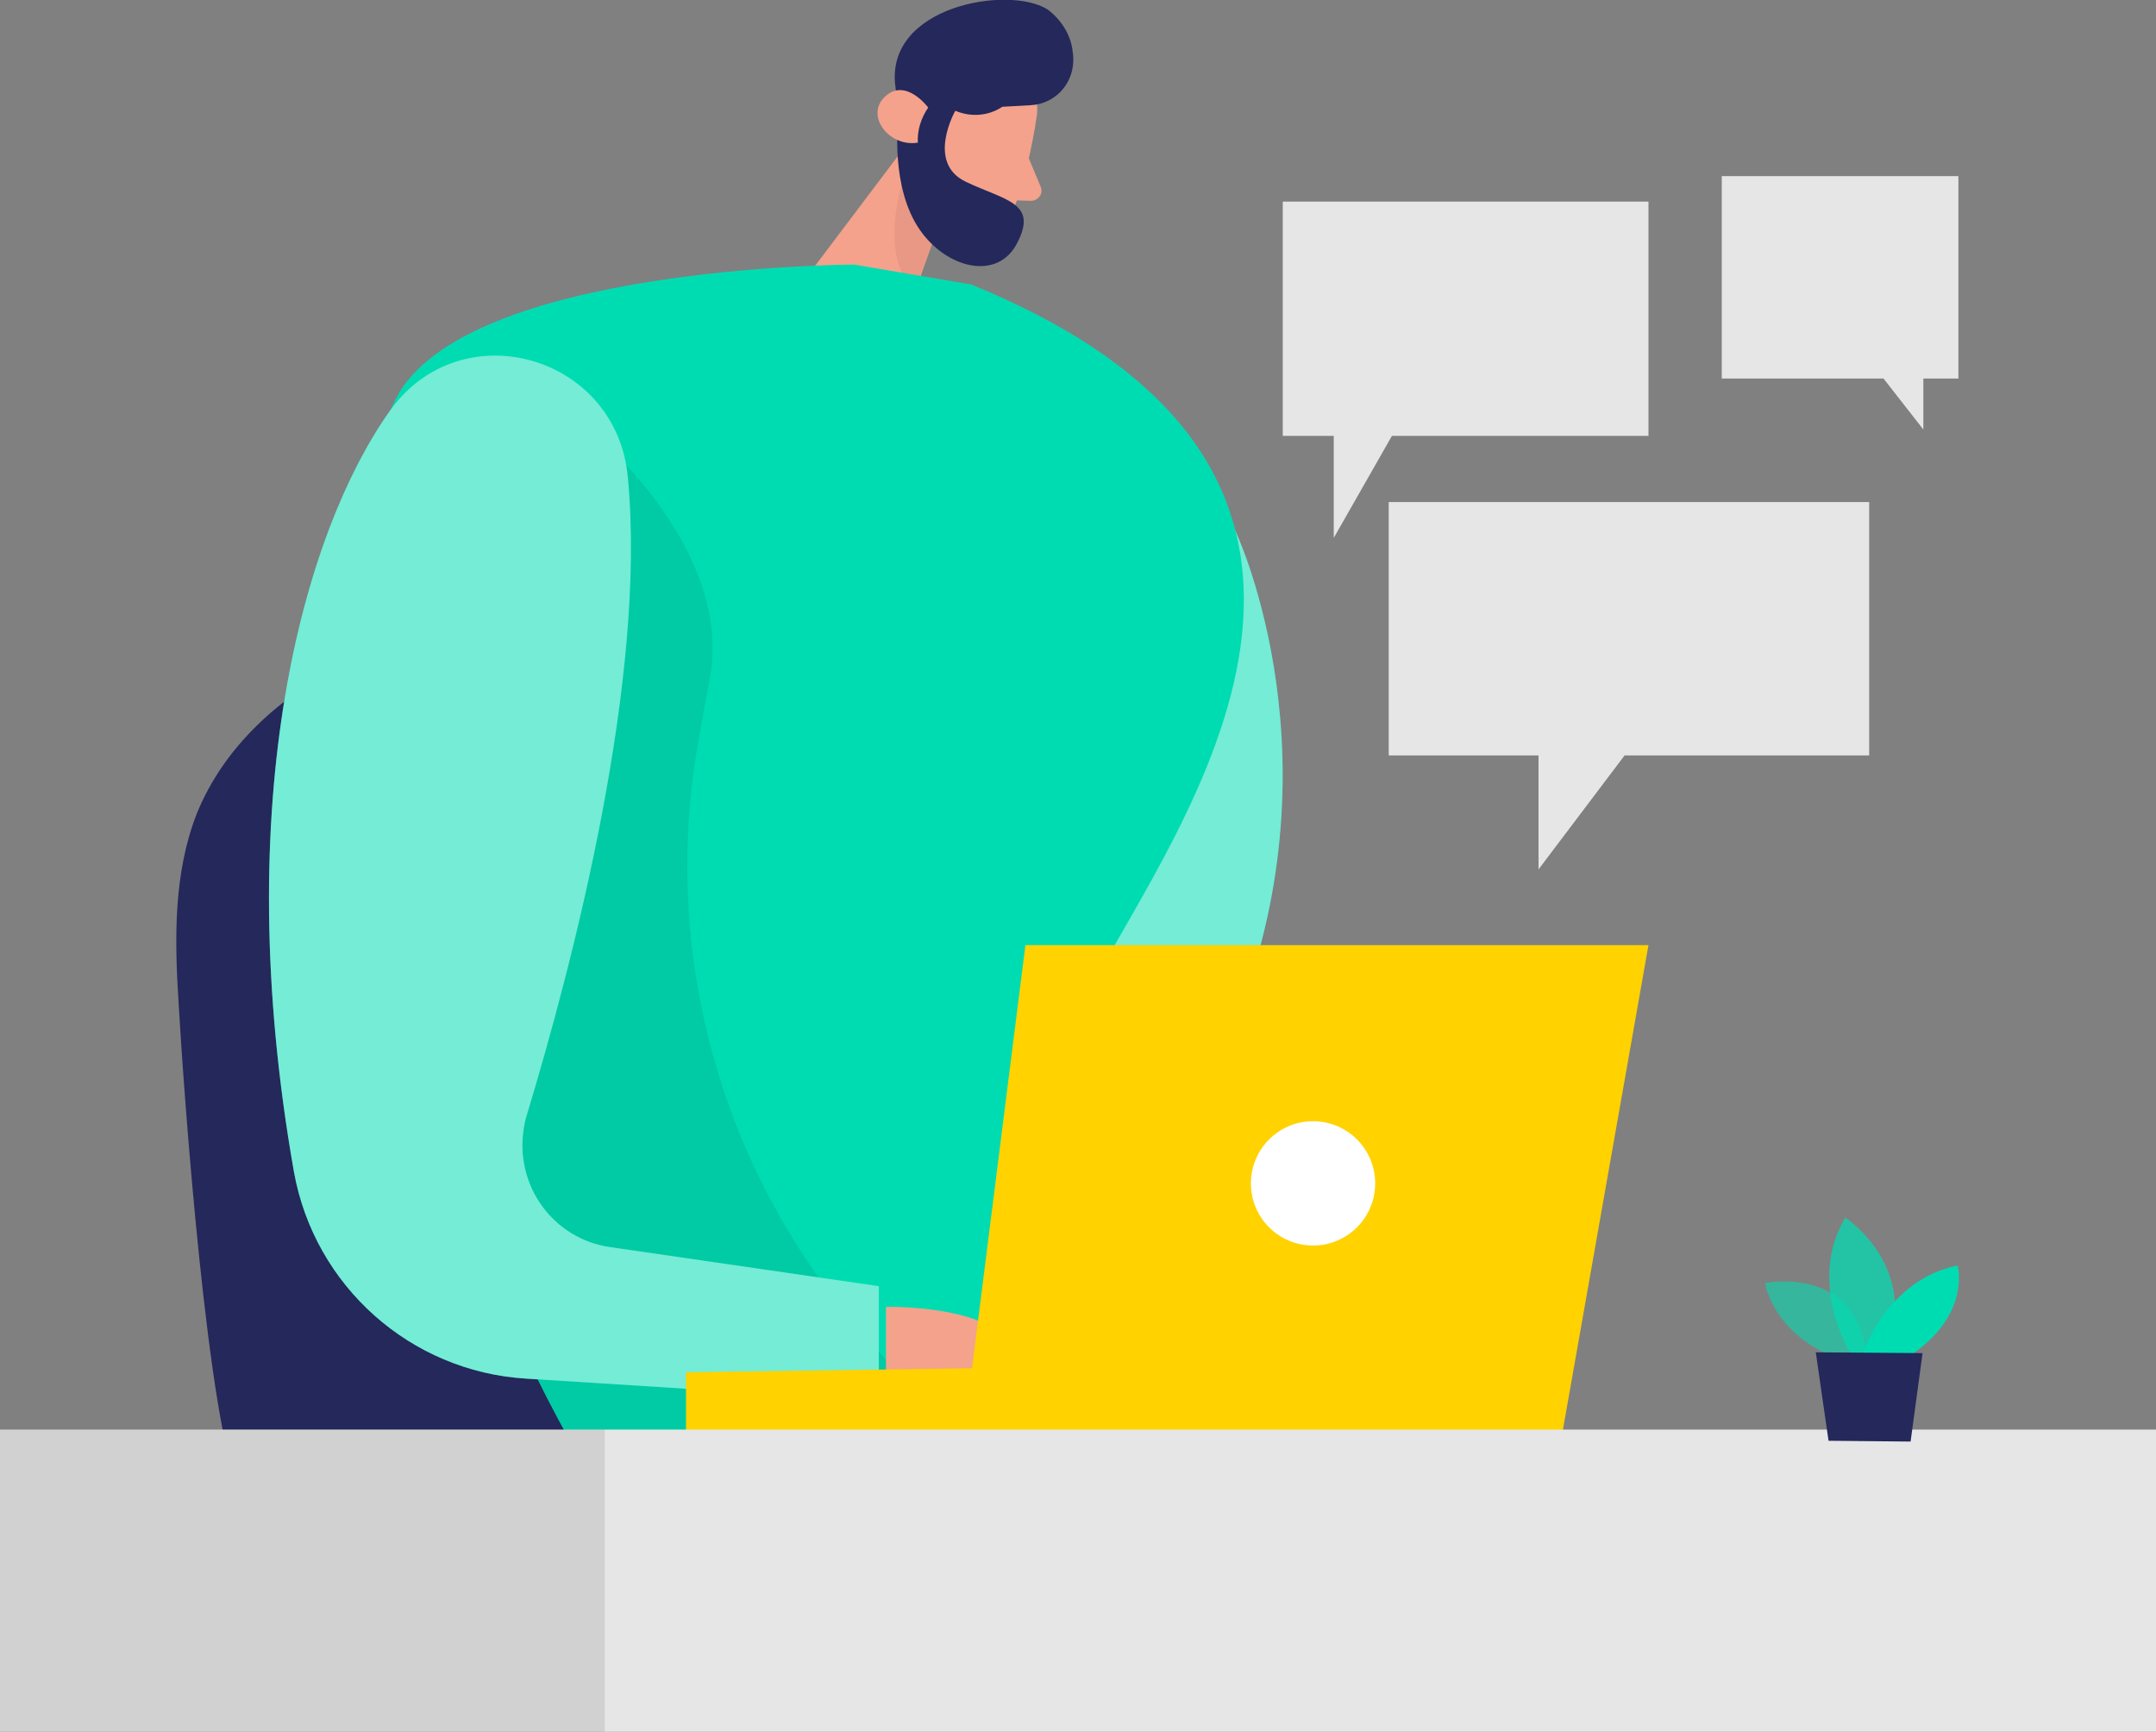 <?xml version="1.0" encoding="utf-8"?>
<!-- Generator: Adobe Illustrator 24.3.0, SVG Export Plug-In . SVG Version: 6.00 Build 0)  -->
<svg version="1.1" id="Layer_1" xmlns="http://www.w3.org/2000/svg" xmlns:xlink="http://www.w3.org/1999/xlink" x="0px" y="0px"
	 viewBox="0 0 270.6 217.3" style="enable-background:new 0 0 270.6 217.3;" xml:space="preserve">
<rect x="0" y="0" width="270.6" height="217.3" fill="#808080" stroke="none"/>
<style type="text/css">
	.st0{fill:#24285B;}
	.st1{fill:#00DCB2;}
	.st2{opacity:0.46;fill:#FFFFFF;enable-background:new    ;}
	.st3{fill:#F4A28C;}
	.st4{opacity:0.31;fill:#CE8172;enable-background:new    ;}
	.st5{opacity:8.000000e-02;enable-background:new    ;}
	.st6{fill:#FFD200;}
	.st7{fill:#FFFFFF;}
	.st8{fill:#E6E6E6;}
	.st9{opacity:9.000000e-02;enable-background:new    ;}
	.st10{opacity:0.58;fill:#00DCB2;enable-background:new    ;}
	.st11{opacity:0.73;fill:#00DCB2;enable-background:new    ;}
</style>
<path class="st0" d="M102.1,202.1c-8,4.5-18,5-27.3,4.9c-8.6-0.1-17.3-0.7-25.4-3.6s-15.6-8.3-19.3-16.1c-4-8.4-7-49.5-7.7-61.7
	c-0.5-7.9-0.6-16.1,2.3-23.5c3.4-8.4,10.5-14.8,18.6-18.8c8.1-4.1,17.1-5.8,26.1-6.8c11.1-1.3,22.5-1.6,33.2,1.6
	c10.7,3.2,20.6,10.3,25.3,20.4c2.5,5.5,3.3,11.7,3.5,17.8c0.5,15.7-3,31.2-7.6,46.1c-3.9,12.5-7.3,28.9-18.3,37.4
	C104.4,200.6,103.3,201.4,102.1,202.1z"/>
<path class="st1" d="M155,66.5c0,0,12.7,26.5,1.1,58.9s13.7,48.8-35.4,53.1C71.6,182.9,155,66.5,155,66.5z"/>
<path class="st2" d="M155,66.5c0,0,12.7,26.5,1.1,58.9s13.7,48.8-35.4,53.1C71.6,182.9,155,66.5,155,66.5z"/>
<path class="st3" d="M130.1,14.7c0,0-1.1,8.1-3.6,13.2c-1,2-3.5,2.9-5.6,1.8c0,0,0,0,0,0c-2.5-1.3-5.5-3.8-5.5-8.3l-0.8-7.6
	c0-3.1,2-5.9,4.9-7C124.8,4.6,131,9.8,130.1,14.7z"/>
<polygon class="st3" points="115.4,16 99.1,37.6 111.6,45.7 118.2,27.2 "/>
<path class="st3" d="M129.1,19.8l1.5,3.6c0.3,0.7,0,1.4-0.7,1.7c-0.2,0.1-0.4,0.1-0.6,0.1l-3.2-0.1L129.1,19.8z"/>
<path class="st4" d="M118,27.7c0,0-3.7-4.1-4.2-6.5c0,0-4,10,0.9,15.5L118,27.7z"/>
<path class="st3" d="M119.6,18.4c0,0,0.6-3.1-1.7-3.4c-2.4-0.3-3.3,4.2-0.3,5.3L119.6,18.4z"/>
<path class="st0" d="M112.4,11l0.4,3.4c0,0-1.1,7.8,2,13.4c3.1,5.6,10,7.7,12.7,3c3-5.4-1.3-5.6-6.3-8s-1.3-8.9-1.3-8.9
	c1.9,0.8,4.1,0.7,5.9-0.5l3.6-0.2c3.2-0.2,5.5-2.9,5.3-6.1c0-0.3-0.1-0.6-0.1-0.9c-0.3-2-1.5-3.8-3.1-5
	C126.7-1.9,110.9,0.7,112.4,11z"/>
<path class="st3" d="M116.5,13.5c0,0-2.8-3.8-5.4-1.4s0.5,6.4,4.1,5.8C115.1,16.4,115.6,14.8,116.5,13.5z"/>
<path class="st1" d="M121.9,35.7l-14.7-2.5c0,0-48.9,0.1-57.5,16.8S43,129.2,71.3,180.4l58,1.7c0,0-3.2-37.6,7.6-58.1
	S181.2,59.9,121.9,35.7z"/>
<path class="st5" d="M76.2,56c0,0,16.1,14.1,12.8,29.6c-0.5,2.5-1,5.6-1.6,8.9c-4.2,26.1,3.4,52.8,20.8,72.7l10.2,11.6l-47.2,1.6
	l-4.1-7.9l-22-36.5L76.2,56z"/>
<path class="st1" d="M48.9,51.6c-10.7,15.1-20.3,48.5-12,95.5c2.6,14.3,14.6,25,29.1,25.9l44.3,2.8v-14.4l-33.7-4.9
	c-7.1-1-11.9-7.6-10.9-14.6c0.1-0.7,0.2-1.3,0.4-1.9c5.9-19.5,15.1-54.9,12.7-80.1C77.4,44.5,57.8,39,48.9,51.6z"/>
<path class="st2" d="M48.9,51.6c-10.7,15.1-20.3,48.5-12,95.5c2.6,14.3,14.6,25,29.1,25.9l44.3,2.8v-14.4l-33.7-4.9
	c-7.1-1-11.9-7.6-10.9-14.6c0.1-0.7,0.2-1.3,0.4-1.9c5.9-19.5,15.1-54.9,12.7-80.1C77.4,44.5,57.8,39,48.9,51.6z"/>
<path class="st3" d="M111.2,164c0,0,19.3-0.5,16.6,9.6c-2.7,10.1-16.6,2.2-16.6,2.2V164z"/>
<polygon class="st6" points="195.9,180.9 206.9,118.6 128.7,118.6 122,171.7 86.1,172.2 86.1,180.9 "/>
<circle class="st7" cx="164.8" cy="148.5" r="7.8"/>
<rect y="179.4" class="st8" width="270.6" height="37.9"/>
<rect x="0" y="179.4" class="st9" width="75.9" height="37.9"/>
<path class="st10" d="M231.3,170.7c0,0-8-2.2-9.8-9.7c0,0,12.4-2.5,12.8,10.3L231.3,170.7z"/>
<path class="st11" d="M232.3,169.9c0,0-5.6-8.9-0.7-17.1c0,0,9.4,6,5.2,17.2L232.3,169.9z"/>
<path class="st1" d="M233.8,169.9c0,0,3-9.3,11.9-11.1c0,0,1.7,6.1-5.8,11.2L233.8,169.9z"/>
<polygon class="st0" points="227.9,169.7 229.5,180.8 239.8,180.9 241.3,169.8 "/>
<polygon class="st8" points="174.3,63 174.3,94.8 193.1,94.8 193.1,109.1 203.9,94.8 234.6,94.8 234.6,63 "/>
<polygon class="st8" points="206.9,25.3 161,25.3 161,54.7 167.4,54.7 167.4,67.5 174.7,54.7 206.9,54.7 "/>
<polygon class="st8" points="245.8,22.1 216.1,22.1 216.1,47.5 236.4,47.5 241.4,53.9 241.4,47.5 245.8,47.5 "/>
</svg>
